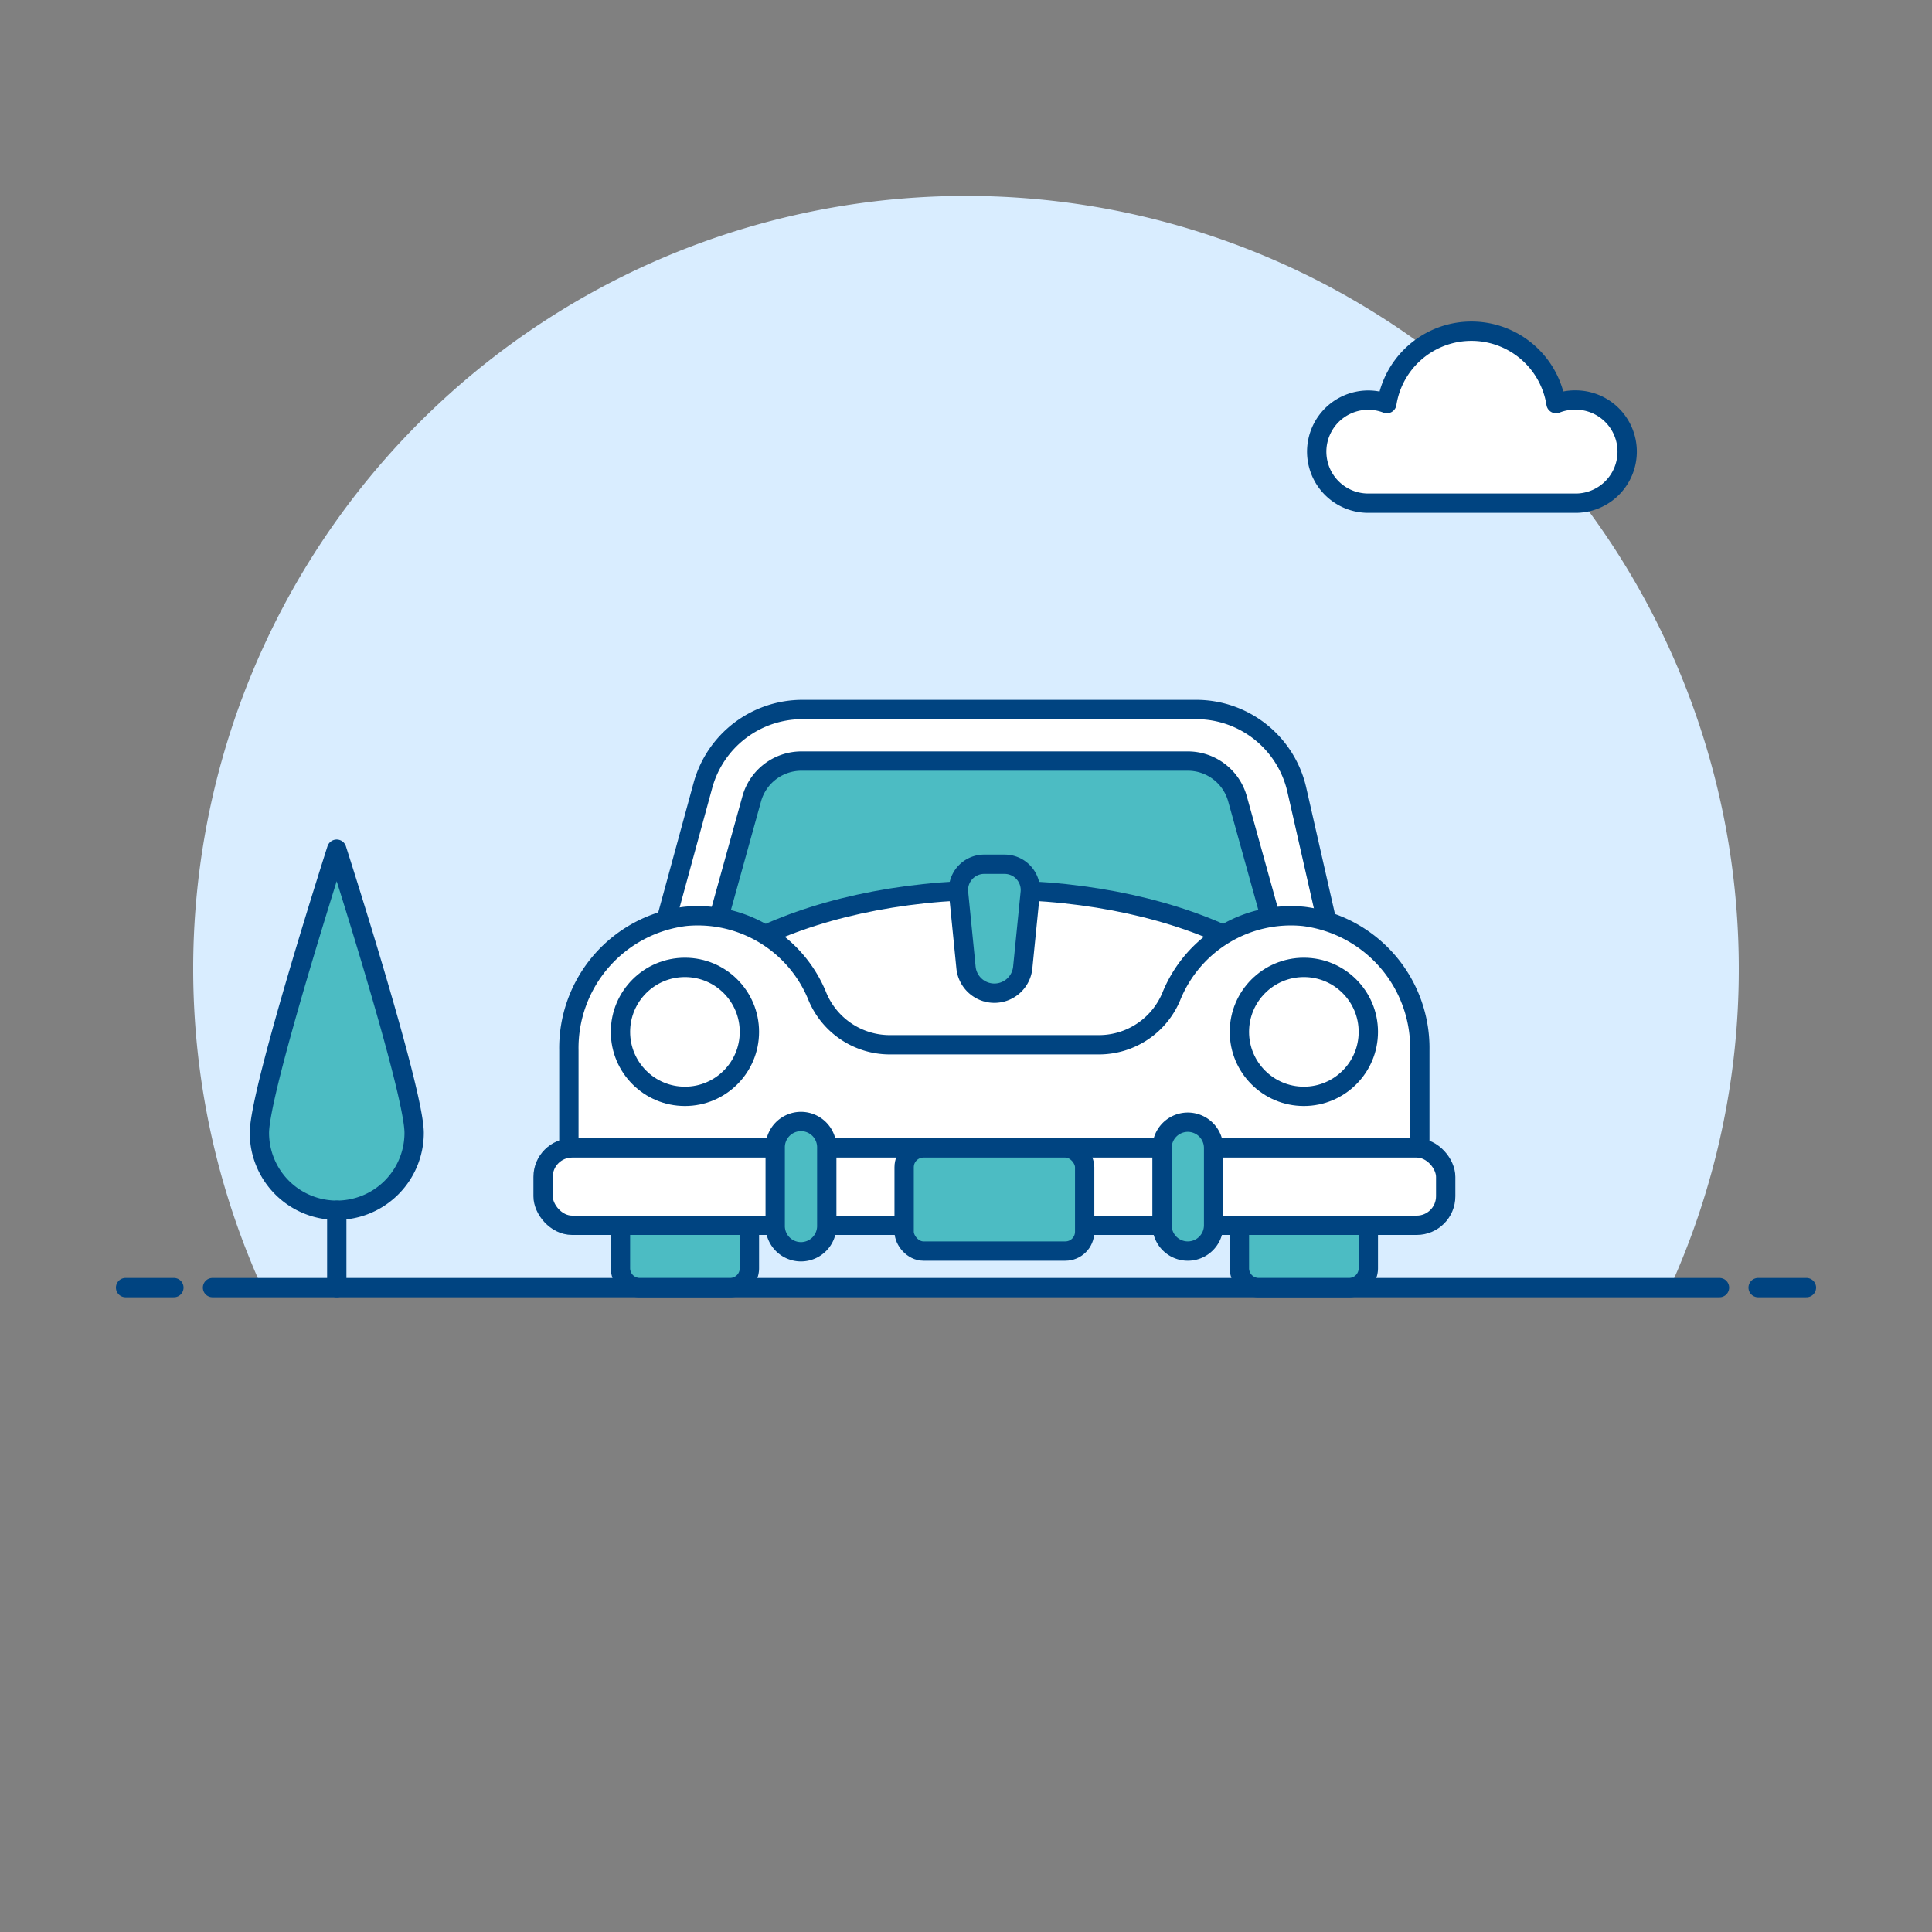 <svg xmlns="http://www.w3.org/2000/svg" viewBox="0 0 100 100"><rect x="0" y="0" width="100" height="100" fill="#808080" stroke="none"/><defs/><path d="M90,50.146a40,40,0,1,0-76.436,16.5H86.436A39.844,39.844,0,0,0,90,50.146Z" fill="#d9edff"/><line x1="11" y1="66.646" x2="89" y2="66.646" stroke="#004481" stroke-linecap="round" stroke-linejoin="round" fill="none"/><line x1="6.5" y1="66.646" x2="9" y2="66.646" stroke="#004481" stroke-linecap="round" stroke-linejoin="round" fill="none"/><line x1="91" y1="66.646" x2="93.5" y2="66.646" stroke="#004481" stroke-linecap="round" stroke-linejoin="round" fill="none"/><path d="M21.436,58.637a4,4,0,1,1-8.009,0c0-2.212,4-14.683,4-14.683S21.436,56.425,21.436,58.637Z" fill="#4cbcc3"/><path d="M21.436,58.637a4,4,0,1,1-8.009,0c0-2.212,4-14.683,4-14.683S21.436,56.425,21.436,58.637Z" stroke="#004481" stroke-linecap="round" stroke-linejoin="round" fill="none"/><line x1="17.431" y1="66.646" x2="17.431" y2="62.642" stroke="#004481" stroke-linecap="round" stroke-linejoin="round" fill="none"/><path d="M81.5,20.706a2.651,2.651,0,0,0-.961.185,4.431,4.431,0,0,0-8.756,0,2.667,2.667,0,1,0-.961,5.154H81.5a2.67,2.67,0,1,0,0-5.339Z" fill="#ffffff" stroke="#004481" stroke-linecap="round" stroke-linejoin="round"/><path d="M67.124,40.88a5.338,5.338,0,0,0-5.206-4.156H41.532a5.338,5.338,0,0,0-5.151,3.934L33.449,51.407H69.517Z" fill="#ffffff" stroke="#004481" stroke-linecap="round" stroke-linejoin="round"/><path d="M64.053,41.348a2.67,2.67,0,0,0-2.572-1.955h-20a2.67,2.67,0,0,0-2.572,1.955L36.119,51.407H66.847Z" fill="#4cbcc3"/><path d="M64.053,41.348a2.67,2.67,0,0,0-2.572-1.955h-20a2.67,2.67,0,0,0-2.572,1.955L36.119,51.407H66.847Z" stroke="#004481" stroke-linecap="round" stroke-linejoin="round" fill="none"/><path d="M33.449,55.411c0-5.16,8.068-9.344,18.021-9.344s18.02,4.184,18.02,9.344Z" fill="#ffffff"/><path d="M33.449,55.411c0-5.16,8.068-9.344,18.021-9.344s18.02,4.184,18.02,9.344Z" stroke="#004481" stroke-linecap="round" stroke-linejoin="round" fill="none"/><path d="M69.49,63.42a4,4,0,0,0,4-4V54.363a6.868,6.868,0,0,0-6.018-6.93,6.679,6.679,0,0,0-6.821,4.083,4.058,4.058,0,0,1-3.726,2.56H46.01a4.059,4.059,0,0,1-3.726-2.56,6.678,6.678,0,0,0-6.821-4.083,6.868,6.868,0,0,0-6.018,6.93v5.053a4,4,0,0,0,4,4Z" fill="#ffffff"/><path d="M69.49,63.42a4,4,0,0,0,4-4V54.363a6.868,6.868,0,0,0-6.018-6.93,6.679,6.679,0,0,0-6.821,4.083,4.058,4.058,0,0,1-3.726,2.56H46.01a4.059,4.059,0,0,1-3.726-2.56,6.678,6.678,0,0,0-6.821-4.083,6.868,6.868,0,0,0-6.018,6.93v5.053a4,4,0,0,0,4,4Z" stroke="#004481" stroke-linecap="round" stroke-linejoin="round" fill="none"/><path d="M32.115,63.42h6.674a0,0,0,0,1,0,0v2.225a1,1,0,0,1-1,1H33.115a1,1,0,0,1-1-1V63.42A0,0,0,0,1,32.115,63.42Z" fill="#4cbcc3" stroke="#004481" stroke-linecap="round" stroke-linejoin="round"/><path d="M64.151,63.42h6.674a0,0,0,0,1,0,0v2.225a1,1,0,0,1-1,1H65.151a1,1,0,0,1-1-1V63.42A0,0,0,0,1,64.151,63.42Z" fill="#4cbcc3" stroke="#004481" stroke-linecap="round" stroke-linejoin="round"/><rect x="28.11" y="59.416" width="46.719" height="4.004" rx="1.5" fill="#ffffff"/><rect x="28.11" y="59.416" width="46.719" height="4.004" rx="1.5" stroke="#004481" stroke-linecap="round" stroke-linejoin="round" fill="none"/><rect x="46.798" y="59.416" width="9.344" height="5.339" rx="1" fill="#4cbcc3" stroke="#004481" stroke-linecap="round" stroke-linejoin="round"/><circle cx="35.452" cy="53.409" r="3.337" fill="#ffffff"/><circle cx="35.452" cy="53.409" r="3.337" stroke="#004481" stroke-linecap="round" stroke-linejoin="round" fill="none"/><circle cx="67.488" cy="53.409" r="3.337" fill="#ffffff"/><circle cx="67.488" cy="53.409" r="3.337" stroke="#004481" stroke-linecap="round" stroke-linejoin="round" fill="none"/><path d="M42.793,63.42a1.335,1.335,0,1,1-2.669,0v-4a1.335,1.335,0,1,1,2.669,0Z" fill="#4cbcc3" stroke="#004481" stroke-linecap="round" stroke-linejoin="round"/><path d="M62.816,63.42a1.335,1.335,0,1,1-2.67,0v-4a1.335,1.335,0,0,1,2.67,0Z" fill="#4cbcc3" stroke="#004481" stroke-linecap="round" stroke-linejoin="round"/><path d="M51.47,51.407h0A1.476,1.476,0,0,1,50,50.078L49.614,46.2a1.335,1.335,0,0,1,1.328-1.467H52A1.334,1.334,0,0,1,53.325,46.2l-.388,3.878A1.475,1.475,0,0,1,51.47,51.407Z" fill="#4cbcc3" stroke="#004481" stroke-linecap="round" stroke-linejoin="round"/></svg>